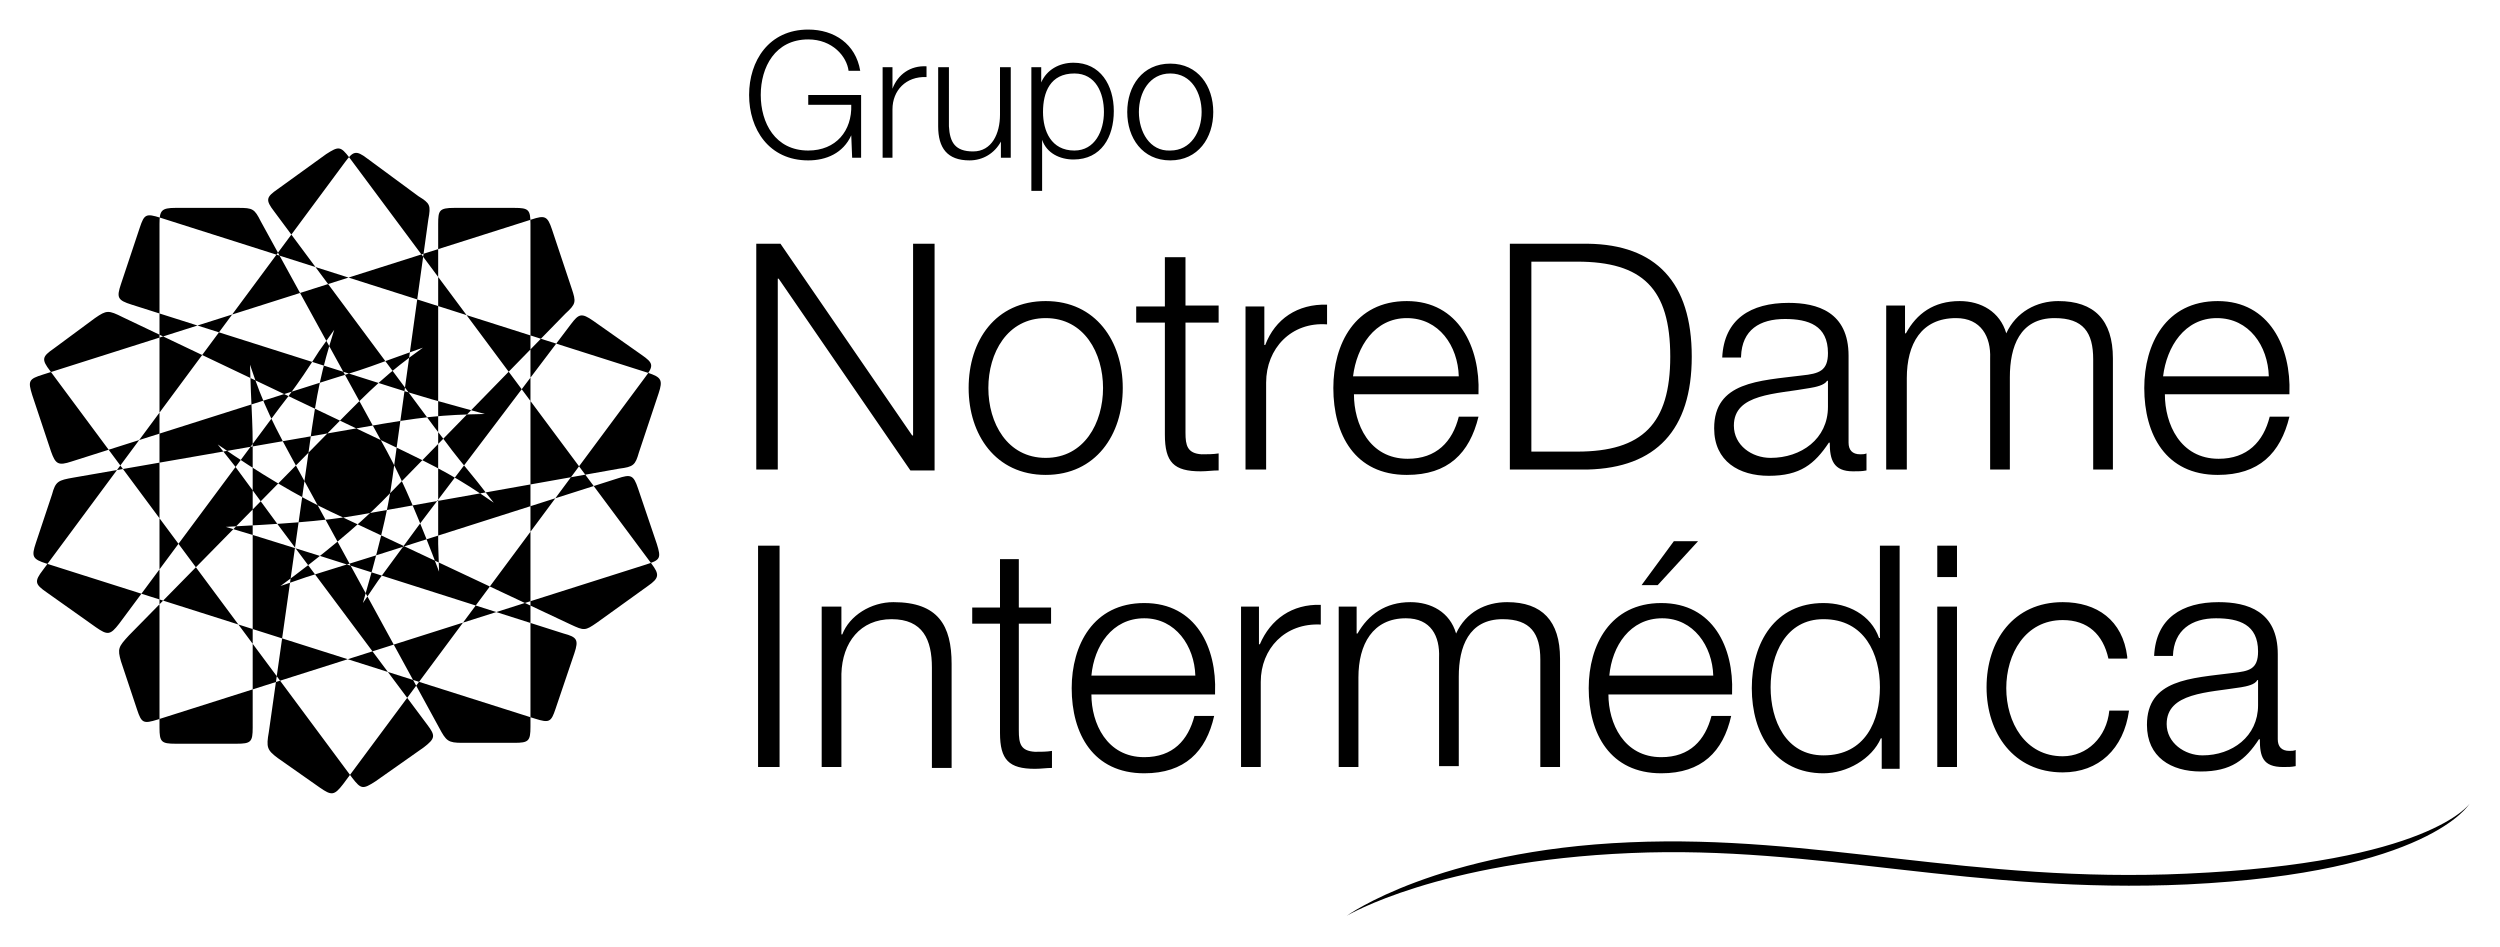 <?xml version="1.0" encoding="utf-8"?>
<!-- Generator: Adobe Illustrator 24.1.0, SVG Export Plug-In . SVG Version: 6.00 Build 0)  -->
<svg version="1.1" id="Layer_1" xmlns="http://www.w3.org/2000/svg" xmlns:xlink="http://www.w3.org/1999/xlink" x="0px" y="0px"
	 viewBox="0 0 279 105.7" style="enable-background:new 0 0 279 105.7;" xml:space="preserve">
<style type="text/css">
	.gndist0{}
	.gndist1{fill-rule:evenodd;clip-rule:evenodd;}
</style>
<path class="gndist0" d="M150.3,102.2c0,0,10.1-7.3,31.6-8.2c20.8-0.9,38.2,4.6,62.1,3.5c27.1-1.2,31.6-7.8,31.6-7.8s-4.5,7.7-31.5,9
	c-23.8,1.1-41.3-4.4-62.1-3.5C160.5,96.1,150.3,102.2,150.3,102.2"/>
<path class="gndist0" d="M96.1,17.6h-1L95,15.1h0c-0.9,2-2.8,2.8-4.8,2.8c-4.4,0-6.6-3.5-6.6-7.3c0-3.8,2.2-7.3,6.6-7.3
	c2.9,0,5.3,1.6,5.8,4.6h-1.3c-0.2-1.6-1.8-3.5-4.5-3.5c-3.7,0-5.3,3.1-5.3,6.2c0,3.1,1.6,6.2,5.3,6.2c3.1,0,4.9-2.2,4.8-5.1h-4.8
	v-1.1h5.9V17.6z M98.4,17.6h1.2v-5.4c0-2.1,1.5-3.7,3.8-3.6V7.4c-1.8-0.1-3.2,0.9-3.8,2.5h0V7.5h-1.1V17.6z M112.8,7.5h-1.2v5.3
	c0,2.1-0.9,4.1-3,4.1c-2,0-2.6-1-2.7-2.8V7.5h-1.2v6.6c0,2.4,1,3.8,3.5,3.8c1.5,0,2.8-0.8,3.5-2.1h0v1.8h1.1V7.5z M115.1,21.3h1.2
	v-5.7h0c0.5,1.5,2,2.2,3.5,2.2c3.1,0,4.5-2.5,4.5-5.4c0-2.9-1.5-5.4-4.5-5.4c-1.6,0-3,0.8-3.6,2.2h0V7.5h-1.1V21.3z M119.9,8.2
	c2.4,0,3.3,2.2,3.3,4.3c0,2.1-1,4.3-3.3,4.3c-2.6,0-3.5-2.2-3.5-4.3C116.4,10.3,117.2,8.2,119.9,8.2 M135.4,12.5
	c0-2.9-1.7-5.4-4.8-5.4c-3.1,0-4.8,2.5-4.8,5.4c0,2.9,1.7,5.4,4.8,5.4C133.7,17.9,135.4,15.4,135.4,12.5 M127.1,12.5
	c0-2.2,1.2-4.3,3.5-4.3c2.4,0,3.5,2.2,3.5,4.3c0,2.2-1.2,4.3-3.5,4.3C128.3,16.9,127.1,14.7,127.1,12.5 M84.4,52.4h2.4V31.1h0.1
	l14.7,21.4h2.7V27.2h-2.4v21.4h-0.1L87.1,27.2h-2.7V52.4z M125.3,43.3c0-5.2-3-9.7-8.6-9.7s-8.6,4.4-8.6,9.7c0,5.2,3,9.7,8.6,9.7
	S125.3,48.5,125.3,43.3 M110.3,43.3c0-3.9,2.1-7.8,6.4-7.8c4.3,0,6.4,3.9,6.4,7.8c0,3.9-2.1,7.8-6.4,7.8
	C112.4,51.1,110.3,47.2,110.3,43.3 M132.2,28.7H130v5.5h-3.2V36h3.2v12.5c0,3.1,1,4.1,4,4.1c0.7,0,1.3-0.1,2-0.1v-1.9
	c-0.6,0.1-1.3,0.1-1.9,0.1c-1.6-0.1-1.8-1-1.8-2.4V36h3.7v-1.9h-3.7V28.7z M139.1,52.4h2.2v-9.7c0-3.8,2.8-6.8,6.8-6.5v-2.2
	c-3.3-0.1-5.8,1.6-6.9,4.5h-0.1v-4.3h-2.1V52.4z M165,43.9c0.2-5.1-2.2-10.3-8-10.3c-5.8,0-8.2,4.8-8.2,9.7c0,5.2,2.4,9.7,8.2,9.7
	c4.6,0,7-2.4,8-6.5h-2.2c-0.7,2.8-2.5,4.7-5.7,4.7c-4.3,0-6-3.9-6-7.2H165z M151,42c0.4-3.3,2.4-6.5,6-6.5c3.6,0,5.7,3.1,5.8,6.5
	H151z M168.5,52.4h8.7c7.6-0.2,11.6-4.4,11.6-12.6c0-8.3-4-12.5-11.6-12.6h-8.7V52.4z M170.9,29.2h5.1c7.3,0,10.4,3,10.4,10.6
	c0,7.5-3.1,10.6-10.4,10.6h-5.1V29.2z M194.3,39.8c0.1-3,2.1-4.2,4.9-4.2c2.6,0,4.8,0.7,4.8,3.8c0,2-1,2.3-2.9,2.5
	c-4.8,0.6-9.8,0.7-9.8,5.9c0,3.7,2.8,5.3,6.1,5.3c3.5,0,5.1-1.3,6.7-3.7h0.1c0,1.9,0.4,3.2,2.6,3.2c0.6,0,1,0,1.5-0.1v-1.9
	c-0.2,0.1-0.5,0.1-0.7,0.1c-0.9,0-1.3-0.5-1.3-1.3v-9.7c0-4.9-3.5-5.9-6.7-5.9c-4.2,0-7.2,1.8-7.4,6.1H194.3z M204,45.4
	c0,3.6-3,5.7-6.4,5.7c-2.1,0-4.1-1.4-4.1-3.6c0-3.6,4.7-3.5,8.5-4.2c0.6-0.1,1.6-0.3,1.9-0.8h0.1V45.4z M210.6,52.4h2.2V42.2
	c0-3.8,1.6-6.7,5.5-6.7c2.8,0,3.9,2.1,3.8,4.5v12.4h2.2V42.1c0-3.4,1.1-6.6,5-6.6c3.2,0,4.3,1.6,4.3,4.6v12.3h2.2V40
	c0-4.3-2.1-6.4-6.1-6.4c-2.4,0-4.7,1.2-5.8,3.6c-0.7-2.4-2.8-3.6-5.2-3.6c-2.9,0-4.8,1.4-6,3.6h-0.1v-3.1h-2.1V52.4z M255.5,43.9
	c0.2-5.1-2.2-10.3-8-10.3c-5.8,0-8.2,4.8-8.2,9.7c0,5.2,2.4,9.7,8.2,9.7c4.6,0,7-2.4,8-6.5h-2.2c-0.7,2.8-2.5,4.7-5.7,4.7
	c-4.3,0-6-3.9-6-7.2H255.5z M241.4,42c0.4-3.3,2.4-6.5,6-6.5c3.6,0,5.7,3.1,5.8,6.5H241.4z M84.6,85.6H87V60.9h-2.4V85.6z
	 M91.7,85.6h2.2V75.2c0.1-3.5,2.1-6.1,5.6-6.1c3.5,0,4.5,2.3,4.5,5.4v11.2h2.2V74.1c0-4.3-1.5-6.9-6.5-6.9c-2.5,0-4.9,1.5-5.7,3.6
	h-0.1v-3.1h-2.2V85.6z M113.8,62.4h-2.2v5.4h-3.1v1.8h3.1v12.2c0,3,1,4,3.9,4c0.7,0,1.3-0.1,1.9-0.1v-1.9c-0.6,0.1-1.2,0.1-1.9,0.1
	c-1.6-0.1-1.8-0.9-1.8-2.4V69.6h3.6v-1.8h-3.6V62.4z M135.6,77.3c0.2-5-2.1-10-7.9-10c-5.7,0-8.1,4.7-8.1,9.5c0,5.1,2.4,9.5,8.1,9.5
	c4.5,0,6.9-2.4,7.8-6.4h-2.2c-0.7,2.7-2.4,4.6-5.6,4.6c-4.2,0-5.9-3.8-5.9-7H135.6z M121.8,75.4c0.3-3.3,2.3-6.4,5.9-6.4
	c3.5,0,5.6,3.1,5.7,6.4H121.8z M138.5,85.6h2.2v-9.5c0-3.7,2.7-6.6,6.7-6.4v-2.2c-3.2-0.1-5.6,1.6-6.8,4.4h-0.1v-4.2h-2V85.6z
	 M149.4,85.6h2.2v-10c0-3.7,1.6-6.6,5.3-6.6c2.8,0,3.8,2,3.7,4.4v12.1h2.2V75.5c0-3.3,1.1-6.4,4.9-6.4c3.1,0,4.2,1.6,4.2,4.5v12h2.2
	V73.5c0-4.2-2-6.3-5.9-6.3c-2.4,0-4.6,1.1-5.7,3.5c-0.7-2.4-2.8-3.5-5.1-3.5c-2.8,0-4.7,1.4-5.9,3.5h-0.1v-3h-2V85.6z M193.3,77.3
	c0.2-5-2.1-10-7.9-10c-5.7,0-8.1,4.7-8.1,9.5c0,5.1,2.4,9.5,8.1,9.5c4.5,0,6.9-2.4,7.8-6.4h-2.2c-0.7,2.7-2.4,4.6-5.6,4.6
	c-4.2,0-5.9-3.8-5.9-7H193.3z M179.6,75.4c0.3-3.3,2.3-6.4,5.9-6.4c3.5,0,5.6,3.1,5.7,6.4H179.6z M189.5,60.4h-2.7l-3.6,4.9h1.8
	L189.5,60.4z M212,60.9h-2.2v10.3h-0.1c-0.9-2.6-3.5-3.9-6.2-3.9c-5.4,0-8,4.4-8,9.5c0,5.1,2.6,9.5,8,9.5c2.6,0,5.4-1.6,6.4-3.9h0.1
	v3.4h2V60.9z M203.5,84.3c-4.2,0-5.9-3.9-5.9-7.6c0-3.7,1.7-7.6,5.9-7.6c4.6,0,6.3,3.9,6.3,7.6C209.8,80.4,208.2,84.3,203.5,84.3
	 M216.2,64.4h2.2v-3.5h-2.2V64.4z M216.2,85.6h2.2V67.7h-2.2V85.6z M237.4,73.3c-0.5-4.1-3.4-6.1-7.2-6.1c-5.5,0-8.5,4.3-8.5,9.5
	c0,5.1,3,9.5,8.5,9.5c4,0,6.8-2.6,7.4-6.9h-2.2c-0.3,3-2.5,5.1-5.2,5.1c-4.2,0-6.3-3.8-6.3-7.6c0-3.8,2.1-7.6,6.3-7.6
	c2.8,0,4.5,1.6,5.1,4.3H237.4z M242.5,73.2c0.1-2.9,2.1-4.2,4.8-4.2c2.6,0,4.7,0.7,4.7,3.7c0,2-1,2.2-2.8,2.4
	c-4.7,0.6-9.6,0.7-9.6,5.8c0,3.6,2.7,5.2,6,5.2c3.4,0,5-1.3,6.5-3.6h0.1c0,1.9,0.3,3.1,2.6,3.1c0.6,0,0.9,0,1.4-0.1v-1.8
	c-0.2,0.1-0.5,0.1-0.7,0.1c-0.9,0-1.3-0.5-1.3-1.3V73c0-4.8-3.4-5.8-6.6-5.8c-4.1,0-7,1.8-7.2,6H242.5z M252,78.7
	c0,3.5-2.9,5.6-6.2,5.6c-2,0-4-1.4-4-3.5c0-3.5,4.6-3.5,8.3-4.1c0.6-0.1,1.6-0.3,1.8-0.8h0.1V78.7z"/>
<path class="gndist1" d="M36.9,57.1l26.8,12.6c1.5,0.7,1.6,0.7,2.9-0.2l5.7-4.1c1.3-0.9,1.3-1.3,0.4-2.5L39,17.6c-1-1.3-1.2-1.3-2.6-0.4
	L31,21.1c-1.3,0.9-1.4,1.2-0.4,2.5l17.9,24.1l1,1.3c1.4,1.9,2.1,2.7,3.8,4.8l1.8,2.3c-3.9-2.7-5.9-3.8-12-6.7l-29.4-14
	c-1.6-0.8-1.8-0.8-3.1,0.1L6,38.9c-1.3,0.9-1.4,1.2-0.4,2.5l33.7,45.4c1,1.3,1.2,1.3,2.6,0.4l5.4-3.8c1.3-1,1.3-1.3,0.4-2.5
	L30.9,58.4L26.2,52l-1.9-2.4C28.9,52.8,33.3,55.4,36.9,57.1 M39.9,57.5l29.2-5.2c1.6-0.2,1.8-0.4,2.2-1.8l2.2-6.6
	c0.5-1.5,0.3-1.8-1.2-2.3L17.9,24.3c-1.6-0.5-1.8-0.4-2.3,1.1l-2.1,6.3c-0.5,1.5-0.4,1.8,1.2,2.3l29,9.2l1.6,0.5
	c2.3,0.7,3.3,1,5.9,1.7l2.9,0.8c-4.8,0.1-7,0.3-13.7,1.5L8.2,53.3c-1.7,0.3-2,0.4-2.4,1.9l-1.8,5.4c-0.5,1.5-0.4,1.8,1.2,2.3
	l54.5,17.3c1.6,0.5,1.8,0.4,2.3-1.1l2.1-6.2c0.5-1.5,0.3-1.8-1.2-2.2l-27-8.6l-7.7-2.4l-3-0.9C30.8,58.5,36,58.2,39.9,57.5 M42.6,56
	l20.5-21c1.2-1.1,1.2-1.3,0.7-2.8l-2.2-6.6c-0.5-1.5-0.8-1.6-2.3-1.1L4.8,41.8c-1.6,0.5-1.7,0.7-1.2,2.3l2.1,6.3
	C6.2,51.8,6.5,52,8,51.5l29-9.2l1.6-0.5c2.3-0.7,3.3-1.1,5.8-2l2.8-1c-3.9,2.8-5.5,4.3-10.2,9.1l-22.6,23c-1.2,1.3-1.3,1.5-0.9,2.9
	l1.8,5.4c0.5,1.5,0.7,1.6,2.3,1.1L72.1,63c1.6-0.5,1.7-0.7,1.2-2.3l-2.1-6.2c-0.5-1.5-0.8-1.6-2.3-1.1l-27,8.6l-7.7,2.4l-2.9,1
	C35.8,62.1,39.8,58.8,42.6,56 M43.8,53.3l4-28.8c0.3-1.6,0.2-1.8-1.1-2.6L41,17.7c-1.3-1-1.6-0.8-2.5,0.4L4.8,63.6
	c-1,1.3-0.9,1.6,0.4,2.5l5.5,3.9c1.3,0.9,1.6,0.9,2.6-0.4l17.9-24.1l1-1.3c1.4-1.9,2-2.8,3.4-5l1.7-2.4c-1.4,4.5-1.9,6.6-2.8,13.2
	l-4.5,31.7c-0.3,1.7-0.2,2,1,2.9l4.7,3.3c1.3,0.9,1.6,0.9,2.6-0.4l33.7-45.4c1-1.3,0.9-1.6-0.4-2.5l-5.4-3.8
	c-1.3-0.9-1.6-0.8-2.5,0.4L46.9,58.4l-4.7,6.4l-1.7,2.5C42,62.1,43.3,57.2,43.8,53.3 M43.2,50.4L29.1,24.7c-0.7-1.4-0.9-1.5-2.5-1.5
	h-7c-1.6,0-1.8,0.3-1.8,1.8v56.2c0,1.6,0.2,1.8,1.8,1.8h6.8c1.6,0,1.8-0.2,1.8-1.8V51.3v-1.6c0-2.3-0.1-3.4-0.2-6l-0.1-3
	c1.5,4.5,2.5,6.5,5.7,12.3l15.4,28.2c0.8,1.5,1,1.7,2.6,1.7h5.8c1.6,0,1.8-0.2,1.8-1.8V25c0-1.6-0.2-1.8-1.8-1.8h-6.7
	c-1.7,0-1.8,0.3-1.8,1.8v27.8v7.9l0.1,3.1C47,58.5,45.1,53.9,43.2,50.4"/>
</svg>

